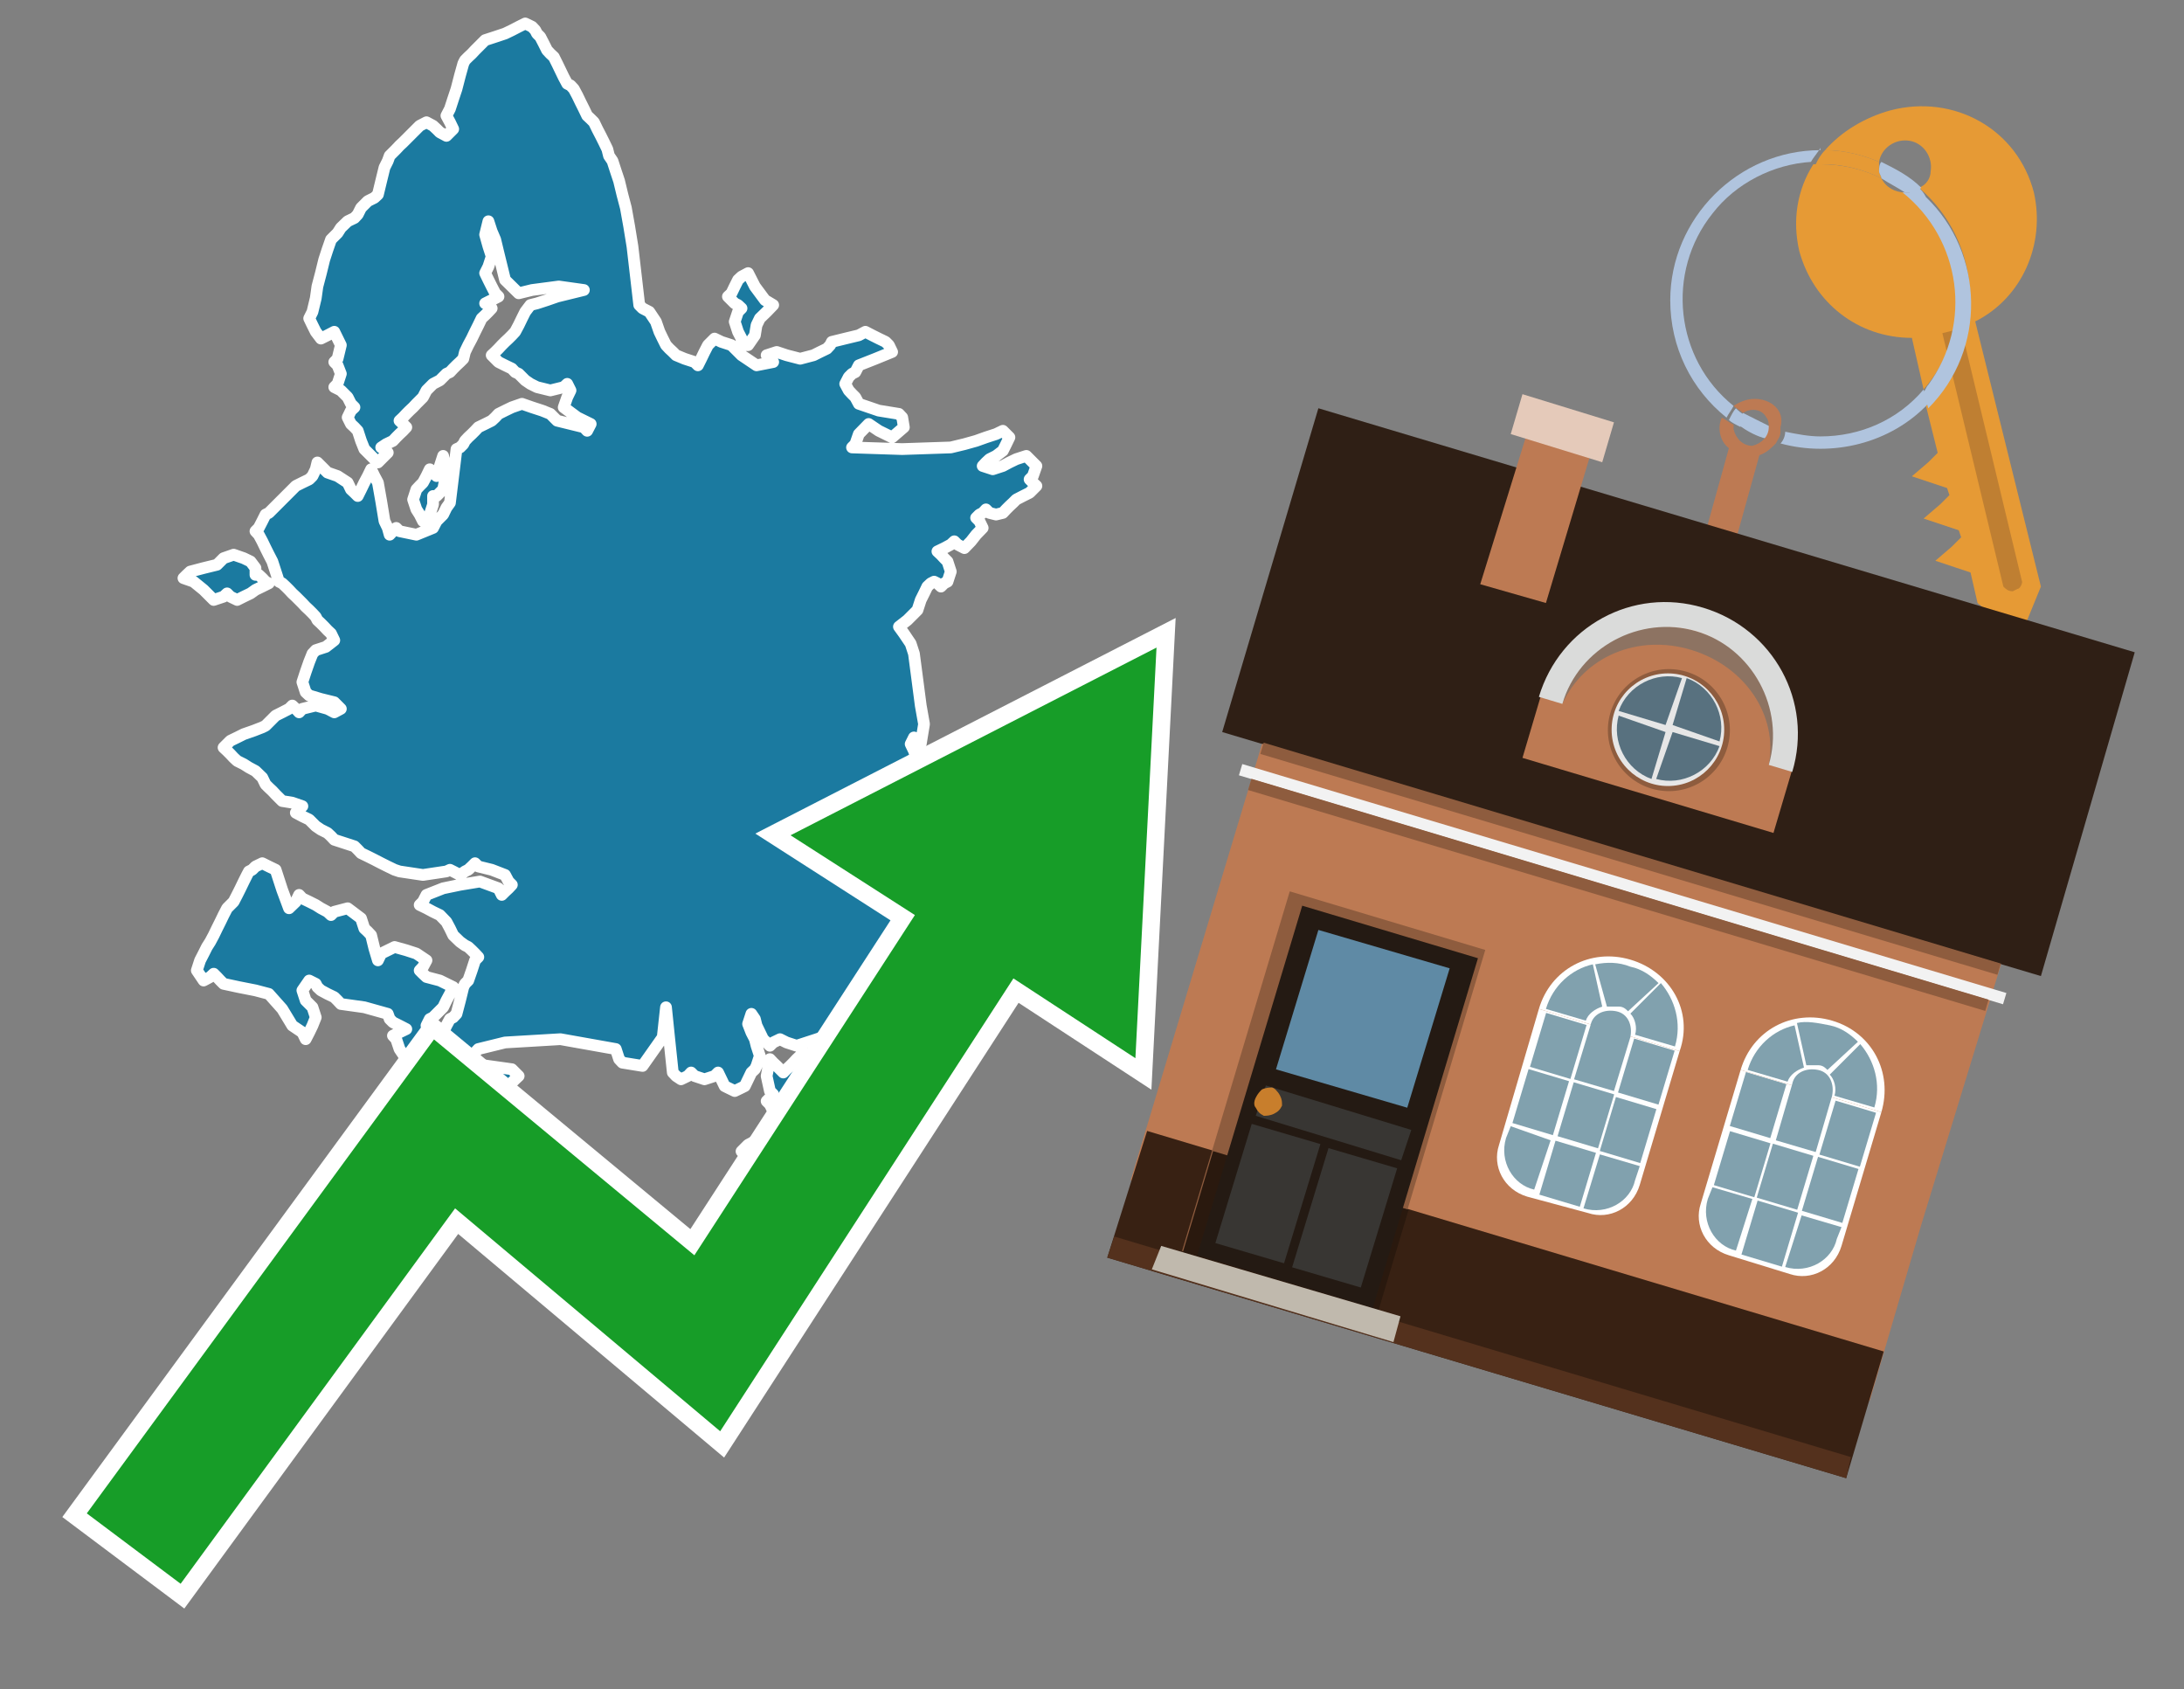 <?xml version="1.0" encoding="utf-8"?>
<!-- Generator: Adobe Illustrator 26.0.3, SVG Export Plug-In . SVG Version: 6.00 Build 0)  -->
<svg version="1.1" id="Text" xmlns="http://www.w3.org/2000/svg" xmlns:xlink="http://www.w3.org/1999/xlink" x="0px" y="0px"
	 width="93.1px" height="72px" viewBox="0 0 93.1 72" style="enable-background:new 0 0 93.1 72;" xml:space="preserve">
<rect x="0" y="0" width="93.1" height="72" fill="#808080" stroke="none"/>
<style type="text/css">
	.st0{fill:#1B7AA0;stroke:#FFFFFF;stroke-width:0.5;stroke-linejoin:round;}
	.st1{fill:none;stroke:#FFFFFF;stroke-width:1.5;stroke-miterlimit:10;}
	.st2{fill:#179D28;}
	.st3{fill:#E69A35;}
	.st4{fill:#B0C4DE;}
	.st5{fill:#BD7A53;}
	.st6{fill:#BF7F32;}
	.st7{fill-rule:evenodd;clip-rule:evenodd;fill:#2F1F15;}
	.st8{fill-rule:evenodd;clip-rule:evenodd;fill:#BD7A53;}
	.st9{fill-rule:evenodd;clip-rule:evenodd;fill:#382113;}
	.st10{fill-rule:evenodd;clip-rule:evenodd;fill:#54311D;}
	.st11{fill-rule:evenodd;clip-rule:evenodd;fill:#F2F2F2;}
	.st12{fill-rule:evenodd;clip-rule:evenodd;fill:#8E5C3E;}
	.st13{fill-rule:evenodd;clip-rule:evenodd;fill:#E5CABA;}
	.st14{fill-rule:evenodd;clip-rule:evenodd;fill:#2A190E;}
	.st15{fill:#241A13;}
	.st16{fill:#5F8AA5;}
	.st17{fill:#383633;}
	.st18{fill:#C87E2C;}
	.st19{fill-rule:evenodd;clip-rule:evenodd;fill:#C0B9AD;}
	.st20{fill-rule:evenodd;clip-rule:evenodd;fill:#FFFFFF;}
	.st21{fill-rule:evenodd;clip-rule:evenodd;fill:#81A1AE;}
	.st22{fill-rule:evenodd;clip-rule:evenodd;fill:#E6E6E6;}
	.st23{fill:#58717F;}
	.st24{opacity:0.6;fill-rule:evenodd;clip-rule:evenodd;fill:#6D6E6D;}
	.st25{fill:#DADBDA;}
</style>
<path class="st0" d="M35.46,49.07L35.39,49.36L35.25,49.5L34.68,49.57L34.11,50.0L34.25,50.43L34.39,50.71L33.96,51.0L33.53,50.57L33.39,50.14L33.25,49.86L33.11,49.57L32.96,49.5L33.39,49.36L33.82,49.07L33.96,48.79L34.11,48.64L34.25,48.5L34.39,48.79L34.53,49.07L34.68,48.93L35.03,48.79L35.46,48.79ZM32.82,49.36L32.68,49.5L32.53,49.57L32.39,49.5L32.03,49.36L31.61,49.07L31.89,48.79L32.18,48.64L32.39,48.5L32.68,48.79L32.82,49.07L32.96,49.21L32.96,49.36ZM35.46,48.64L35.39,48.5L35.25,48.36L35.82,48.21L36.32,48.64L36.03,49.07L35.75,48.93L35.61,48.79L35.46,48.79ZM36.75,46.79L36.89,46.93L37.18,47.07L37.46,47.64L37.32,48.21L37.18,48.36L37.03,48.5L36.89,48.36L36.75,48.21L36.61,47.93L36.46,47.64L36.32,47.36L36.46,47.07L36.61,46.93L36.61,46.79ZM31.61,14.43L31.46,14.14L31.32,13.71L31.46,13.29L31.61,13.14L31.46,13.0L31.32,12.93L31.18,12.79L31.03,12.64L31.18,12.5L31.32,12.21L31.46,11.93L31.61,11.79L31.89,11.64L32.18,12.21L32.61,12.79L32.96,13.0L32.68,13.29L32.39,13.57L32.25,13.86L32.18,14.29L31.89,14.71L31.61,14.71ZM36.32,46.79L36.03,47.36L35.75,47.93L35.46,47.5L35.39,47.07L35.25,46.79L35.11,46.5L34.96,46.64L34.82,46.79L34.68,46.93L34.39,47.07L34.11,47.21L33.82,47.36L33.53,47.5L33.68,47.64L33.82,48.07L33.68,48.5L33.53,48.36L33.39,48.21L33.25,47.93L33.11,47.64L32.96,47.36L32.82,47.07L32.68,46.93L32.82,46.79L32.96,46.64L32.82,46.5L32.68,45.86L32.82,45.14L32.96,45.29L33.11,45.43L33.25,45.57L33.39,45.71L33.53,45.57L33.68,45.43L33.82,45.29L33.96,45.14L34.11,45.0L34.82,44.86L35.46,44.43L35.39,44.0L35.25,44.14L34.82,44.29L34.39,44.43L33.96,44.57L33.53,44.43L33.25,44.29L32.96,44.43L32.82,44.57L32.68,44.43L32.53,44.29L32.39,44.0L32.25,43.71L32.18,43.43L32.03,43.21L31.89,43.64L32.03,44.0L32.18,44.29L32.25,44.57L32.39,45.0L32.25,45.43L32.18,45.57L32.03,45.71L31.89,46.0L31.75,46.29L31.61,46.36L31.32,46.5L31.03,46.36L30.89,46.29L30.75,46.0L30.61,45.71L30.46,45.86L30.03,46.0L29.61,45.86L29.46,45.71L29.32,45.86L29.03,46.0L28.82,45.86L28.68,45.71L28.53,44.29L28.39,42.93L28.25,44.21L27.39,45.43L26.53,45.29L26.39,45.14L26.25,44.71L23.89,44.29L21.53,44.43L20.96,44.57L20.39,44.71L20.25,44.86L20.11,45.0L19.96,45.14L19.82,45.29L20.82,45.43L21.82,45.57L21.96,45.71L22.11,45.86L21.96,46.0L21.82,46.14L21.68,46.29L21.53,46.36L21.25,46.5L20.96,46.36L20.82,46.29L20.68,46.14L20.53,46.0L20.39,45.86L20.25,45.71L20.11,45.86L19.75,46.0L19.32,46.14L19.18,46.29L19.03,46.36L18.89,46.5L18.75,46.21L18.89,46.0L19.03,45.86L19.18,45.71L19.32,45.57L19.46,45.43L19.61,45.29L19.46,45.14L19.32,44.71L19.18,44.29L19.03,44.57L18.61,44.86L18.18,45.0L18.03,45.14L17.89,45.0L17.75,44.86L17.61,45.0L17.32,45.14L17.03,44.71L16.89,44.29L16.75,44.14L17.03,44.0L17.32,43.86L17.03,43.71L16.75,43.57L16.61,43.43L16.53,43.21L15.53,42.93L14.53,42.79L14.39,42.64L14.25,42.5L13.96,42.36L13.68,42.21L13.53,42.07L13.46,41.93L13.18,41.79L12.89,42.21L13.03,42.64L13.18,42.79L13.32,42.93L13.46,43.36L13.32,43.71L13.18,44.0L13.03,44.29L12.89,44.0L12.46,43.71L12.03,43.0L11.46,42.36L10.89,42.21L10.18,42.07L9.53,41.93L9.39,41.79L9.25,41.64L9.11,41.5L8.96,41.64L8.68,41.79L8.39,41.36L8.53,40.93L8.68,40.64L8.82,40.36L8.96,40.14L9.11,39.86L9.25,39.57L9.39,39.29L9.53,39.0L9.68,38.71L9.82,38.57L9.96,38.43L10.11,38.14L10.25,37.86L10.39,37.57L10.53,37.29L10.61,37.14L10.75,37.07L10.89,36.93L11.18,36.79L11.46,36.93L11.75,37.07L12.03,37.93L12.32,38.71L12.61,38.43L12.75,38.14L12.89,38.29L13.18,38.43L13.46,38.57L13.68,38.71L13.96,38.86L14.11,39.0L14.25,38.86L14.82,38.71L15.39,39.14L15.53,39.57L15.68,39.71L15.82,39.86L15.96,40.43L16.11,40.93L16.25,40.64L16.82,40.36L17.32,40.5L17.75,40.64L18.18,40.93L18.03,41.21L17.89,41.36L18.03,41.5L18.18,41.64L18.75,41.79L19.32,42.07L19.18,42.36L19.03,42.64L18.89,42.93L18.75,43.07L18.61,43.21L18.46,43.36L18.32,43.43L18.18,43.71L18.32,44.0L18.46,44.14L18.61,44.29L18.75,44.14L18.89,44.0L19.03,43.71L19.18,43.43L19.32,43.36L19.46,43.21L19.61,42.64L19.75,42.07L19.82,41.93L19.96,41.79L20.11,41.36L20.25,40.93L20.39,40.79L20.25,40.64L20.11,40.5L19.96,40.36L19.82,40.29L19.61,40.14L19.32,39.86L19.18,39.57L19.03,39.29L18.75,39.0L18.46,38.86L18.18,38.71L17.89,38.57L18.03,38.43L18.18,38.14L18.89,37.86L19.61,37.71L20.46,37.57L21.25,37.86L21.39,38.14L21.53,38.0L21.68,37.86L21.82,37.71L21.68,37.57L21.53,37.29L20.96,37.07L20.39,36.93L20.25,36.79L20.11,36.93L19.96,37.07L19.82,37.14L19.61,37.29L19.32,37.14L19.18,37.07L19.03,37.14L18.03,37.29L17.03,37.14L16.82,37.07L16.53,36.93L16.25,36.79L15.96,36.64L15.68,36.5L15.39,36.36L15.25,36.21L15.11,36.07L14.68,35.93L14.25,35.79L14.11,35.64L13.96,35.5L13.68,35.36L13.46,35.21L13.32,35.07L13.18,34.93L12.89,34.79L12.61,34.64L12.75,34.5L12.89,34.36L12.46,34.21L12.03,34.14L11.89,34.0L11.75,33.86L11.61,33.71L11.46,33.57L11.32,33.43L11.18,33.14L10.89,32.86L10.61,32.71L10.39,32.57L10.11,32.43L9.96,32.29L9.82,32.14L9.68,32.0L9.53,31.86L9.68,31.71L9.82,31.57L10.11,31.43L10.39,31.29L10.82,31.14L11.18,31.0L11.32,30.93L11.46,30.79L11.61,30.64L11.75,30.5L12.03,30.36L12.32,30.21L12.46,30.07L12.61,30.21L12.75,30.36L12.89,30.21L13.46,30.07L13.96,30.21L14.25,30.36L14.53,30.21L14.39,30.07L14.25,29.93L13.68,29.79L13.18,29.64L13.03,29.5L12.89,29.07L13.03,28.64L13.18,28.21L13.32,27.86L13.46,27.71L13.89,27.57L14.25,27.29L14.11,27.0L13.96,26.86L13.82,26.71L13.68,26.57L13.53,26.43L13.46,26.29L13.32,26.14L13.18,26.0L13.03,25.86L12.89,25.71L12.75,25.57L12.61,25.43L12.46,25.29L12.32,25.14L12.18,25.0L12.03,24.86L11.89,24.79L11.75,24.36L11.61,23.93L11.46,23.64L11.32,23.36L11.18,23.07L11.03,22.79L10.89,22.64L11.03,22.5L11.18,22.21L11.32,21.93L11.46,21.86L11.61,21.71L11.75,21.57L11.89,21.43L12.03,21.29L12.18,21.14L12.32,21.0L12.46,20.86L12.61,20.71L12.89,20.57L13.18,20.43L13.32,20.29L13.46,20.0L13.53,19.71L13.68,19.86L13.82,20.0L13.96,20.14L14.39,20.29L14.82,20.57L14.96,20.86L15.11,21.0L15.25,21.14L15.39,20.86L15.53,20.57L15.68,20.29L15.82,20.0L15.96,20.29L16.11,20.57L16.25,21.36L16.39,22.21L16.53,22.5L16.61,22.79L16.75,22.64L16.89,22.5L17.03,22.64L17.75,22.79L18.46,22.5L18.61,22.21L18.75,22.07L18.89,21.93L19.03,21.64L19.18,21.43L19.32,20.29L19.46,19.14L19.61,19.07L19.75,18.93L19.82,18.79L19.96,18.64L20.11,18.5L20.25,18.36L20.39,18.21L20.68,18.07L20.96,17.93L21.11,17.79L21.25,17.64L21.53,17.5L21.82,17.36L22.25,17.21L22.68,17.36L23.11,17.5L23.46,17.64L23.61,17.79L23.75,17.93L24.32,18.07L24.89,18.21L25.03,18.36L25.18,18.07L24.61,17.79L24.03,17.36L24.18,16.93L24.32,16.64L24.18,16.36L24.03,16.5L23.46,16.64L22.89,16.5L22.61,16.36L22.39,16.21L22.25,16.07L22.11,15.93L21.96,15.86L21.82,15.71L21.53,15.57L21.25,15.43L21.11,15.29L20.96,15.14L21.11,15.0L21.25,14.86L21.39,14.71L21.53,14.57L21.68,14.43L21.82,14.29L21.96,14.14L22.11,13.86L22.25,13.57L22.39,13.29L22.61,13.0L22.89,12.93L23.32,12.79L23.75,12.64L24.32,12.5L24.89,12.36L23.82,12.21L22.68,12.36L22.11,12.5L21.53,11.93L21.39,11.36L21.25,10.79L21.11,10.21L20.96,9.86L20.82,9.43L20.68,10.0L20.82,10.5L20.96,10.93L20.82,11.36L20.68,11.64L20.82,11.93L20.96,12.21L21.11,12.5L21.25,12.64L20.96,12.79L20.68,12.93L20.82,13.0L20.96,13.14L20.82,13.29L20.68,13.43L20.53,13.57L20.39,13.86L20.25,14.14L20.11,14.43L19.96,14.71L19.82,15.0L19.75,15.29L19.61,15.43L19.46,15.57L19.32,15.71L19.18,15.86L19.03,15.93L18.89,16.07L18.75,16.21L18.46,16.36L18.18,16.64L18.03,16.93L17.89,17.07L17.75,17.21L17.61,17.36L17.46,17.5L17.32,17.64L17.18,17.79L17.03,17.93L17.18,18.07L17.32,18.21L17.18,18.36L17.03,18.5L16.89,18.64L16.75,18.79L16.46,18.93L16.25,19.07L16.39,19.14L16.53,19.29L16.39,19.43L16.25,19.57L16.11,19.71L15.96,19.57L15.82,19.43L15.68,19.29L15.53,19.14L15.39,18.79L15.25,18.36L15.11,18.21L14.96,18.07L14.82,17.79L14.96,17.5L15.11,17.36L14.96,17.21L14.82,16.93L14.53,16.64L14.25,16.5L14.39,16.36L14.53,15.93L14.39,15.57L14.25,15.43L14.39,15.29L14.53,14.71L14.25,14.14L13.96,14.29L13.68,14.43L13.46,14.14L13.32,13.86L13.18,13.57L13.32,13.29L13.46,12.71L13.53,12.21L13.68,11.64L13.82,11.07L13.96,10.64L14.11,10.21L14.25,10.07L14.39,9.93L14.53,9.71L14.82,9.43L15.11,9.29L15.25,9.14L15.39,8.86L15.68,8.57L15.96,8.43L16.11,8.29L16.25,7.71L16.39,7.14L16.53,6.86L16.61,6.64L16.75,6.5L16.89,6.36L17.03,6.21L17.18,6.07L17.32,5.93L17.46,5.79L17.61,5.64L17.75,5.5L17.89,5.36L18.18,5.21L18.46,5.36L18.61,5.5L18.75,5.64L19.03,5.79L19.32,5.5L19.18,5.21L19.03,4.93L19.18,4.64L19.32,4.21L19.46,3.79L19.61,3.21L19.75,2.71L19.82,2.57L19.96,2.43L20.11,2.29L20.25,2.14L20.39,2.0L20.53,1.86L20.68,1.71L21.11,1.57L21.53,1.43L21.82,1.29L22.11,1.14L22.39,1.0L22.68,1.14L22.82,1.29L22.89,1.43L23.03,1.57L23.18,1.86L23.32,2.14L23.46,2.29L23.61,2.43L23.75,2.71L23.89,3.0L24.03,3.29L24.18,3.57L24.32,3.64L24.46,3.79L24.61,4.07L24.75,4.36L24.89,4.64L25.03,4.93L25.18,5.07L25.32,5.21L25.46,5.5L25.61,5.79L25.75,6.07L25.89,6.36L25.96,6.64L26.11,6.86L26.25,7.29L26.39,7.71L26.53,8.29L26.68,8.86L26.82,9.64L26.96,10.5L27.11,11.79L27.25,13.0L27.39,13.14L27.68,13.29L27.96,13.71L28.11,14.14L28.25,14.43L28.39,14.71L28.53,14.86L28.68,15.0L28.82,15.14L29.18,15.29L29.61,15.43L29.75,15.57L29.89,15.29L30.03,15.0L30.18,14.71L30.46,14.43L30.75,14.57L31.18,14.71L31.61,15.14L32.25,15.57L32.96,15.43L32.82,15.29L32.68,15.14L33.11,15.0L33.53,15.14L34.11,15.29L34.68,15.14L34.96,15.0L35.25,14.86L35.39,14.71L35.46,14.57L36.03,14.43L36.61,14.29L36.89,14.14L37.18,14.29L37.46,14.43L37.75,14.57L37.89,14.71L38.03,15.0L37.32,15.29L36.61,15.57L36.46,15.86L36.32,15.93L36.18,16.07L36.03,16.36L36.18,16.64L36.32,16.79L36.46,16.93L36.61,17.21L37.46,17.5L38.32,17.64L38.46,17.79L38.53,18.21L38.03,18.64L37.46,18.36L37.03,18.07L36.61,18.5L36.46,18.93L36.32,19.07L38.46,19.14L40.53,19.07L41.11,18.93L41.61,18.79L42.03,18.64L42.46,18.5L42.75,18.36L43.03,18.64L42.89,18.93L42.75,19.21L42.46,19.43L42.18,19.57L42.03,19.71L41.89,19.86L42.32,20.0L42.75,19.86L43.03,19.71L43.32,19.57L43.75,19.43L44.18,19.86L44.03,20.29L43.89,20.43L44.03,20.57L44.18,20.71L44.03,20.86L43.89,21.0L43.61,21.14L43.32,21.29L43.18,21.43L43.03,21.57L42.89,21.71L42.75,21.86L42.46,21.93L42.18,21.86L42.03,21.71L41.89,21.86L41.75,21.93L41.61,22.07L41.75,22.21L41.89,22.5L41.61,22.79L41.39,23.07L41.11,23.36L40.82,23.21L40.68,23.07L40.53,23.21L40.25,23.36L39.96,23.5L40.11,23.64L40.25,23.79L40.39,23.93L40.53,24.36L40.39,24.79L40.25,24.86L40.11,25.0L39.96,24.86L39.82,24.79L39.68,24.86L39.53,25.0L39.39,25.29L39.25,25.57L39.11,26.0L38.68,26.43L38.32,26.71L38.53,27.0L38.82,27.43L38.96,27.86L39.11,29.0L39.25,30.07L39.39,30.86L39.25,31.71L39.11,31.57L38.96,31.43L38.82,31.71L38.96,32.0L39.11,32.43L38.68,32.86L38.32,33.0L38.53,33.14L38.82,33.29L38.96,33.43L39.11,33.71L39.39,34.0L39.68,34.57L39.82,35.07L39.96,35.64L40.11,36.21L40.25,36.36L40.39,36.5L40.53,37.07L40.68,37.57L40.82,37.86L40.39,38.14L39.96,38.29L40.11,38.43L40.25,38.57L40.53,38.71L40.82,38.86L40.96,39.0L41.11,39.14L41.25,39.29L41.39,39.14L41.46,39.0L41.61,39.71L41.46,40.36L41.39,40.29L41.11,40.14L40.82,40.0L40.39,39.86L39.96,40.43L39.82,40.93L39.68,41.5L39.82,42.07L39.96,42.5L40.11,42.93L40.25,43.64L40.11,44.29L39.96,44.43L40.11,44.57L40.25,44.71L40.39,44.86L40.53,45.14L40.68,45.43L40.82,45.86L40.68,46.29L40.53,46.36L40.25,46.5L39.96,46.36L39.82,46.29L39.68,46.36L39.39,46.5L39.11,46.93L38.96,47.36L38.82,47.5L38.53,47.64L38.32,47.79L38.18,47.93L38.03,47.79L37.89,47.64L37.75,47.07L37.89,46.5L38.03,45.86L38.46,45.14L38.82,45.0L38.68,44.86L38.53,44.57L38.46,44.29L38.32,44.0L38.03,43.71L37.75,43.57L37.61,43.43L37.46,43.36L37.32,43.21L37.18,42.93L37.03,42.64L36.89,42.79L36.75,42.93L36.61,43.21L36.46,43.43L36.32,43.71L36.46,44.0L36.61,43.86L36.89,43.71L37.18,43.86L37.32,44.0L37.46,44.14L37.32,44.29L37.18,44.43L37.32,44.57L37.46,44.71L37.61,44.86L37.75,45.57L37.61,46.29L37.46,46.36L37.03,46.5L36.61,46.64L36.61,46.79ZM18.46,21.5L18.32,21.93L18.18,22.07L18.03,22.21L17.89,21.93L17.75,21.71L17.61,21.29L17.75,20.86L17.89,20.71L18.03,20.57L18.18,20.29L18.32,20.0L18.46,20.14L18.61,20.29L18.75,19.86L18.89,19.43L19.03,20.14L18.89,20.86L18.75,21.0L18.61,21.14L18.46,21.14ZM11.03,24.5L11.18,24.64L11.32,24.79L11.46,24.86L11.18,25.0L10.89,25.14L10.68,25.29L10.39,25.43L10.11,25.57L9.82,25.43L9.68,25.29L9.53,25.43L9.11,25.57L8.68,25.14L8.25,24.79L7.82,24.64L7.96,24.5L8.11,24.36L8.68,24.21L9.25,24.07L9.39,23.93L9.53,23.79L9.96,23.64L10.39,23.79L10.68,23.93L10.89,24.21L10.89,24.5Z"/>
<polygon class="st1" points="49.3,27.6 33.7,35.6 39,39 29.6,53.5 18.5,44.3 3.7,64.5 7.7,67.5 19.4,51.5 30.7,61 43.2,41.7 
	48.4,45.1 "/>
<polygon class="st2" points="49.3,27.6 33.7,35.6 39,39 29.6,53.5 18.5,44.3 3.7,64.5 7.7,67.5 19.4,51.5 30.7,61 43.2,41.7 
	48.4,45.1 "/>
<path class="st3" d="M80.2,7.6c0-0.1-0.1-0.2-0.1-0.3c0-0.1,0-0.3,0-0.4c-0.7-0.3-1.5-0.5-2.3-0.5c-0.2,0.2-0.3,0.4-0.4,0.6
	c0.1,0,0.2,0,0.3,0C78.5,7,79.4,7.2,80.2,7.6z"/>
<path class="st4" d="M77.6,6.4c-3.5,0-6.4,2.9-6.4,6.4c0,2,0.9,3.8,2.4,5c0.1-0.2,0.2-0.3,0.3-0.5c-2.5-2-2.9-5.7-0.9-8.2
	c1-1.3,2.6-2.1,4.2-2.2c0.1-0.2,0.3-0.4,0.4-0.6V6.4z"/>
<path class="st3" d="M84.2,13.7c2-1,3-3.3,2.5-5.5C86,5.5,83.3,4,80.6,4.7c-1.1,0.3-2.1,0.9-2.8,1.7c0.8,0,1.6,0.2,2.3,0.5
	c0.1-0.6,0.7-1,1.3-0.9c0.6,0.1,1,0.7,0.9,1.3c0,0.3-0.2,0.6-0.5,0.7c2.7,2.3,2.9,6.4,0.6,9c-0.1,0.1-0.2,0.2-0.3,0.3l0.5,2
	l-0.4,0.4l-0.7,0.6l0.9,0.3l0.6,0.2l0.1,0.3l-0.4,0.4L82,22.1l0.9,0.3l0.6,0.2l0.1,0.3l-0.4,0.4l-0.7,0.6l0.9,0.3l0.6,0.2l0.3,1.3
	l1.8,1.5L87,25L84.2,13.7z"/>
<path class="st3" d="M81.2,8.2c-0.4,0-0.8-0.2-1-0.6C79.4,7.2,78.5,7,77.6,7c-0.1,0-0.2,0-0.3,0c-0.7,1.1-0.9,2.4-0.6,3.7
	c0.6,2.2,2.5,3.7,4.8,3.7l0.5,2.2c2.1-2.4,1.9-6.1-0.6-8.2C81.3,8.3,81.2,8.3,81.2,8.2z"/>
<path class="st4" d="M74.1,18.1c0.4,0.3,0.8,0.5,1.2,0.6c0.1-0.1,0.2-0.3,0.2-0.5l0,0c-0.4-0.2-0.8-0.4-1.2-0.6
	C74.2,17.8,74.1,17.9,74.1,18.1z"/>
<path class="st4" d="M74.4,17.7c-0.2-0.1-0.3-0.2-0.4-0.3c-0.1,0.1-0.2,0.3-0.3,0.5c0.1,0.1,0.3,0.2,0.5,0.3
	C74.1,17.9,74.2,17.8,74.4,17.7z"/>
<path class="st5" d="M74.8,17c-0.3,0-0.6,0.1-0.9,0.3c0.1,0.1,0.3,0.2,0.4,0.3c0.3-0.2,0.8-0.2,1,0.2c0.1,0.1,0.1,0.3,0.1,0.4l0,0
	c0,0.4-0.3,0.7-0.7,0.8c-0.4,0-0.7-0.3-0.8-0.7c0,0,0,0,0-0.1v-0.1c-0.2-0.1-0.3-0.2-0.5-0.3c-0.2,0.4-0.1,1,0.3,1.3l-1,3.6L74,23
	l1-3.6c0.3-0.1,0.5-0.3,0.7-0.5c0.1-0.2,0.2-0.3,0.2-0.5c0-0.1,0-0.1,0-0.2C76.1,17.5,75.5,17,74.8,17z"/>
<path class="st6" d="M86,25.1l-0.2,0.1c-0.2,0-0.3-0.1-0.4-0.2l0,0l-2.6-10.8l0.8-0.2l2.6,10.8C86.2,24.9,86.1,25.1,86,25.1L86,25.1
	z"/>
<path class="st4" d="M80.1,7.3c0,0.1,0.1,0.2,0.1,0.3c0.3,0.2,0.7,0.4,1,0.6c0.1,0,0.2,0,0.3,0c0.1,0,0.3-0.1,0.4-0.2
	c-0.5-0.5-1.1-0.8-1.7-1.1C80.1,7,80.1,7.2,80.1,7.3z"/>
<path class="st4" d="M77.6,18.6c-0.5,0-1-0.1-1.5-0.2c0,0.2-0.1,0.4-0.2,0.5c2.2,0.6,4.7,0,6.3-1.7L82,16.6
	C80.9,17.9,79.3,18.6,77.6,18.6z"/>
<path class="st4" d="M81.8,8c-0.1,0.1-0.2,0.1-0.4,0.2c-0.1,0-0.2,0-0.3,0c2.5,2,3,5.6,1.1,8.2c-0.1,0.1-0.1,0.2-0.2,0.3l0.2,0.7
	c2.5-2.5,2.4-6.6-0.1-9C82,8.2,81.9,8.1,81.8,8L81.8,8z"/>
<g>
	<polygon class="st7" points="87,41.6 52.1,31.2 56.2,17.4 91,27.8 87,41.6 	"/>
	<polygon class="st8" points="81.9,52.2 85.3,41.1 53.8,31.7 48.2,50.3 79.7,59.7 	"/>
	<polygon class="st9" points="78.7,63 80.3,57.6 48.9,48.2 47.2,53.6 78.7,63 	"/>
	<polygon class="st10" points="78.7,63 78.9,62.1 47.5,52.7 47.2,53.6 78.7,63 	"/>
	
		<rect x="52.1" y="37.4" transform="matrix(-0.958 -0.287 0.287 -0.958 124.563 93.583)" class="st11" width="34" height="0.5"/>
	
		<rect x="52.6" y="37.9" transform="matrix(-0.958 -0.287 0.287 -0.958 124.14 94.489)" class="st12" width="32.8" height="0.5"/>
	
		<rect x="53" y="36.4" transform="matrix(-0.958 -0.287 0.287 -0.958 125.475 91.628)" class="st12" width="32.8" height="0.5"/>
	<polygon class="st8" points="68,18.7 65.3,17.8 63.1,24.9 65.9,25.7 68,18.7 	"/>
	<polygon class="st13" points="68.8,18 64.9,16.8 64.4,18.5 68.3,19.7 68.8,18 	"/>
	<g>
		<rect x="52.5" y="38.9" transform="matrix(0.958 0.287 -0.287 0.958 15.849 -14.344)" class="st12" width="8.7" height="16"/>
		
			<rect x="50.9" y="50.2" transform="matrix(0.958 0.287 -0.287 0.958 17.358 -13.64)" class="st14" width="8.7" height="4.5"/>
		<g transform="matrix( 0.861, 0, 0, 0.861, 2148,666.7) ">
			<g>
				<g id="Symbol_9_0_Layer2_0_MEMBER_8_MEMBER_12_MEMBER_0_FILL_00000014599094976698332750000017450647480159288714_">
					<path class="st15" d="M-2430.3-729.5l8.7,2.6l-5.2,17.3l-8.7-2.6L-2430.3-729.5z"/>
				</g>
			</g>
		</g>
		<g transform="matrix( 0.861, 0, 0, 0.861, 2148,666.7) ">
			<g>
				<g id="Symbol_9_0_Layer2_0_MEMBER_8_MEMBER_12_MEMBER_1_MEMBER_1_FILL_00000044877452633822415250000012838657942505378697_">
					<path class="st16" d="M-2423-726.4l-2.1,6.9l-6.5-1.9l2.1-6.9L-2423-726.4z"/>
				</g>
			</g>
		</g>
		<g transform="matrix( 0.861, 0, 0, 0.861, 2148,666.7) ">
			<g>
				<g id="Symbol_9_0_Layer2_0_MEMBER_8_MEMBER_12_MEMBER_2_MEMBER_0_FILL_00000128454501898370036030000003861990524587710870_">
					<path class="st17" d="M-2430.8-711.6l1.8-5.9l3.4,1l-1.8,5.9L-2430.8-711.6z"/>
				</g>
			</g>
		</g>
		<g transform="matrix( 0.861, 0, 0, 0.861, 2148,666.7) ">
			<g>
				<g id="Symbol_9_0_Layer2_0_MEMBER_8_MEMBER_12_MEMBER_2_MEMBER_1_FILL_00000068665017512549111380000015570233324217231799_">
					<path class="st17" d="M-2434.6-712.8l1.8-5.9l3.4,1l-1.8,5.9L-2434.6-712.8z"/>
				</g>
			</g>
		</g>
		<g transform="matrix( 0.861, 0, 0, 0.861, 2148,666.7) ">
			<g>
				<g id="Symbol_9_0_Layer2_0_MEMBER_8_MEMBER_12_MEMBER_2_MEMBER_1_FILL_00000005225540449741130250000008347087072572673964_">
					<path class="st17" d="M-2432.6-719.1l0.5-1.5l7.2,2.2l-0.5,1.5L-2432.6-719.1z"/>
				</g>
			</g>
		</g>
		<g transform="matrix( 0.861, 0, 0, 0.861, 2148,666.7) ">
			<g>
				<g id="Symbol_9_0_Layer2_0_MEMBER_8_MEMBER_13_FILL_00000131350348810376896810000002969418600929340805_">
					<path class="st18" d="M-2432.6-720c0.1-0.2,0.2-0.3,0.3-0.4c0.2-0.1,0.4-0.1,0.5-0.1s0.3,0.2,0.4,0.4c0.1,0.2,0.1,0.3,0.1,0.5
						c-0.1,0.2-0.2,0.3-0.4,0.4c-0.2,0.1-0.4,0.1-0.5,0.1c-0.2-0.1-0.3-0.2-0.4-0.4C-2432.7-719.6-2432.7-719.8-2432.6-720z"/>
				</g>
			</g>
		</g>
		<polygon class="st19" points="59.4,57.2 59.7,56.1 49.5,53.1 49.1,54.1 59.4,57.2 		"/>
	</g>
	<g>
		<g>
			<path class="st20" d="M65.6,43l6,1.8l-1.7,5.7c-0.3,1-1.3,1.5-2.2,1.2L65.1,51c-1-0.3-1.5-1.3-1.2-2.2L65.6,43L65.6,43z"/>
		</g>
		<rect x="69" y="44.8" transform="matrix(0.287 -0.958 0.958 0.287 6.252 99.807)" class="st21" width="2.4" height="1.8"/>
		<rect x="65.2" y="43.7" transform="matrix(0.287 -0.958 0.958 0.287 4.643 95.388)" class="st21" width="2.4" height="1.8"/>
		<rect x="68.2" y="47.2" transform="matrix(0.287 -0.958 0.958 0.287 3.405 100.843)" class="st21" width="2.4" height="1.8"/>
		<rect x="66.4" y="46.7" transform="matrix(0.287 -0.958 0.958 0.287 2.601 98.633)" class="st21" width="2.4" height="1.8"/>
		<rect x="64.5" y="46.1" transform="matrix(0.287 -0.958 0.958 0.287 1.797 96.424)" class="st21" width="2.4" height="1.8"/>
		<path class="st21" d="M69.9,49.7l-1.7-0.5l-0.7,2.3l0,0c1,0.3,2-0.3,2.2-1.2L69.9,49.7z"/>
		<rect x="65.6" y="49.1" transform="matrix(0.287 -0.958 0.958 0.287 -0.245 99.669)" class="st21" width="2.4" height="1.8"/>
		<path class="st21" d="M66.1,48.6L64.4,48l-0.2,0.5c-0.3,1,0.3,2,1.2,2.2v0L66.1,48.6z"/>
		<path class="st20" d="M69.5,40.9c-1.7-0.5-3.4,0.4-3.9,2.1l6,1.8C72.2,43.1,71.2,41.4,69.5,40.9z"/>
		<path class="st21" d="M69.5,44.2C69.5,44.2,69.5,44.2,69.5,44.2c0.1-0.5-0.1-1-0.6-1.1c-0.5-0.1-1,0.1-1.1,0.6c0,0,0,0,0,0
			L67.1,46l1.7,0.5L69.5,44.2L69.5,44.2z"/>
		<path class="st21" d="M68.5,42.9c0.2,0,0.3,0,0.5,0c0.2,0,0.3,0.1,0.4,0.2l1.3-1.2c-0.3-0.3-0.7-0.6-1.2-0.7
			C69,41,68.5,41,68,41.1L68.5,42.9z"/>
		<path class="st21" d="M69.5,43.2c0.2,0.2,0.3,0.6,0.2,0.9l1.7,0.5c0.3-1,0-2-0.6-2.7L69.5,43.2z"/>
		<path class="st21" d="M67.6,43.5c0.1-0.3,0.4-0.5,0.7-0.6l-0.4-1.8c-0.9,0.2-1.7,0.9-2,1.9L67.6,43.5z"/>
	</g>
	<g>
		<g>
			<path class="st20" d="M74.2,45.6l6,1.8l-1.7,5.7c-0.3,1-1.3,1.5-2.2,1.2l-2.6-0.8c-1-0.3-1.5-1.3-1.2-2.2L74.2,45.6L74.2,45.6z"
				/>
		</g>
		<rect x="77.5" y="47.4" transform="matrix(0.287 -0.958 0.958 0.287 9.907 109.85)" class="st21" width="2.4" height="1.8"/>
		<rect x="73.8" y="46.2" transform="matrix(0.287 -0.958 0.958 0.287 8.299 105.431)" class="st21" width="2.4" height="1.8"/>
		<rect x="76.8" y="49.8" transform="matrix(0.287 -0.958 0.958 0.287 7.061 110.886)" class="st21" width="2.4" height="1.8"/>
		<rect x="74.9" y="49.2" transform="matrix(0.287 -0.958 0.958 0.287 6.257 108.677)" class="st21" width="2.4" height="1.8"/>
		<rect x="73" y="48.7" transform="matrix(0.287 -0.958 0.958 0.287 5.453 106.467)" class="st21" width="2.4" height="1.8"/>
		<path class="st21" d="M78.5,52.3l-1.7-0.5L76.1,54l0,0c1,0.3,2-0.3,2.2-1.2L78.5,52.3z"/>
		<rect x="74.2" y="51.7" transform="matrix(0.287 -0.958 0.958 0.287 3.411 109.713)" class="st21" width="2.4" height="1.8"/>
		<path class="st21" d="M74.7,51.1L73,50.6l-0.2,0.5c-0.3,1,0.3,2,1.2,2.2l0,0L74.7,51.1z"/>
		<path class="st20" d="M78.1,43.5c-1.7-0.5-3.4,0.4-3.9,2.1l6,1.8C80.7,45.7,79.8,44,78.1,43.5z"/>
		<path class="st21" d="M78.1,46.7C78.1,46.7,78.1,46.7,78.1,46.7c0.1-0.5-0.1-1-0.6-1.1c-0.5-0.1-1,0.1-1.1,0.6c0,0,0,0,0,0
			l-0.7,2.4l1.7,0.5L78.1,46.7L78.1,46.7z"/>
		<path class="st21" d="M77,45.4c0.2,0,0.3,0,0.5,0c0.2,0,0.3,0.1,0.4,0.2l1.3-1.2c-0.3-0.3-0.7-0.6-1.2-0.7c-0.5-0.1-1-0.2-1.4-0.1
			L77,45.4z"/>
		<path class="st21" d="M78,45.8c0.2,0.2,0.3,0.6,0.2,0.9l1.7,0.5c0.3-1,0-2-0.6-2.7L78,45.8z"/>
		<path class="st21" d="M76.2,46.1c0.1-0.3,0.4-0.5,0.7-0.6l-0.4-1.8c-0.9,0.2-1.7,0.9-2,1.9L76.2,46.1z"/>
	</g>
	<g>
		<path class="st8" d="M75.6,35.5l-10.7-3.2l0.8-2.7c0,0,3.3-4.3,6.8-3.3c3.6,1.1,3.9,6.5,3.9,6.5L75.6,35.5z"/>
		<g>
			<ellipse transform="matrix(0.287 -0.958 0.958 0.287 20.942 90.306)" class="st12" cx="71.1" cy="31.1" rx="2.6" ry="2.6"/>
			<circle class="st22" cx="71.1" cy="31.1" r="2.4"/>
			<g>
				<path class="st23" d="M69,30.5c-0.3,1.1,0.3,2.3,1.4,2.7l0.6-2L69,30.5z"/>
				<path class="st23" d="M71.7,28.9c-1.1-0.3-2.3,0.3-2.7,1.4l2,0.6L71.7,28.9z"/>
				<path class="st23" d="M70.6,33.2c1.1,0.3,2.3-0.3,2.7-1.4l-2-0.6L70.6,33.2z"/>
				<path class="st23" d="M73.3,31.6c0.3-1.1-0.3-2.3-1.4-2.7l-0.6,2L73.3,31.6z"/>
			</g>
		</g>
		<path class="st24" d="M72.1,27.7c2.3,0.7,3.7,2.8,3.3,4.9c0.1-0.1,0.1-0.3,0.1-0.4c0.7-2.2-0.8-4.6-3.2-5.3
			c-2.4-0.7-4.9,0.5-5.6,2.7c0,0.1-0.1,0.3-0.1,0.4C67.5,28,69.8,27,72.1,27.7z"/>
		<g>
			<path class="st25" d="M72.6,25.9c-3-0.9-6.1,0.8-7,3.8l1,0.3c0.7-2.4,3.3-3.8,5.7-3.1c2.4,0.7,3.8,3.3,3.1,5.7l1,0.3
				C77.3,29.9,75.6,26.8,72.6,25.9z"/>
		</g>
	</g>
</g>
</svg>

